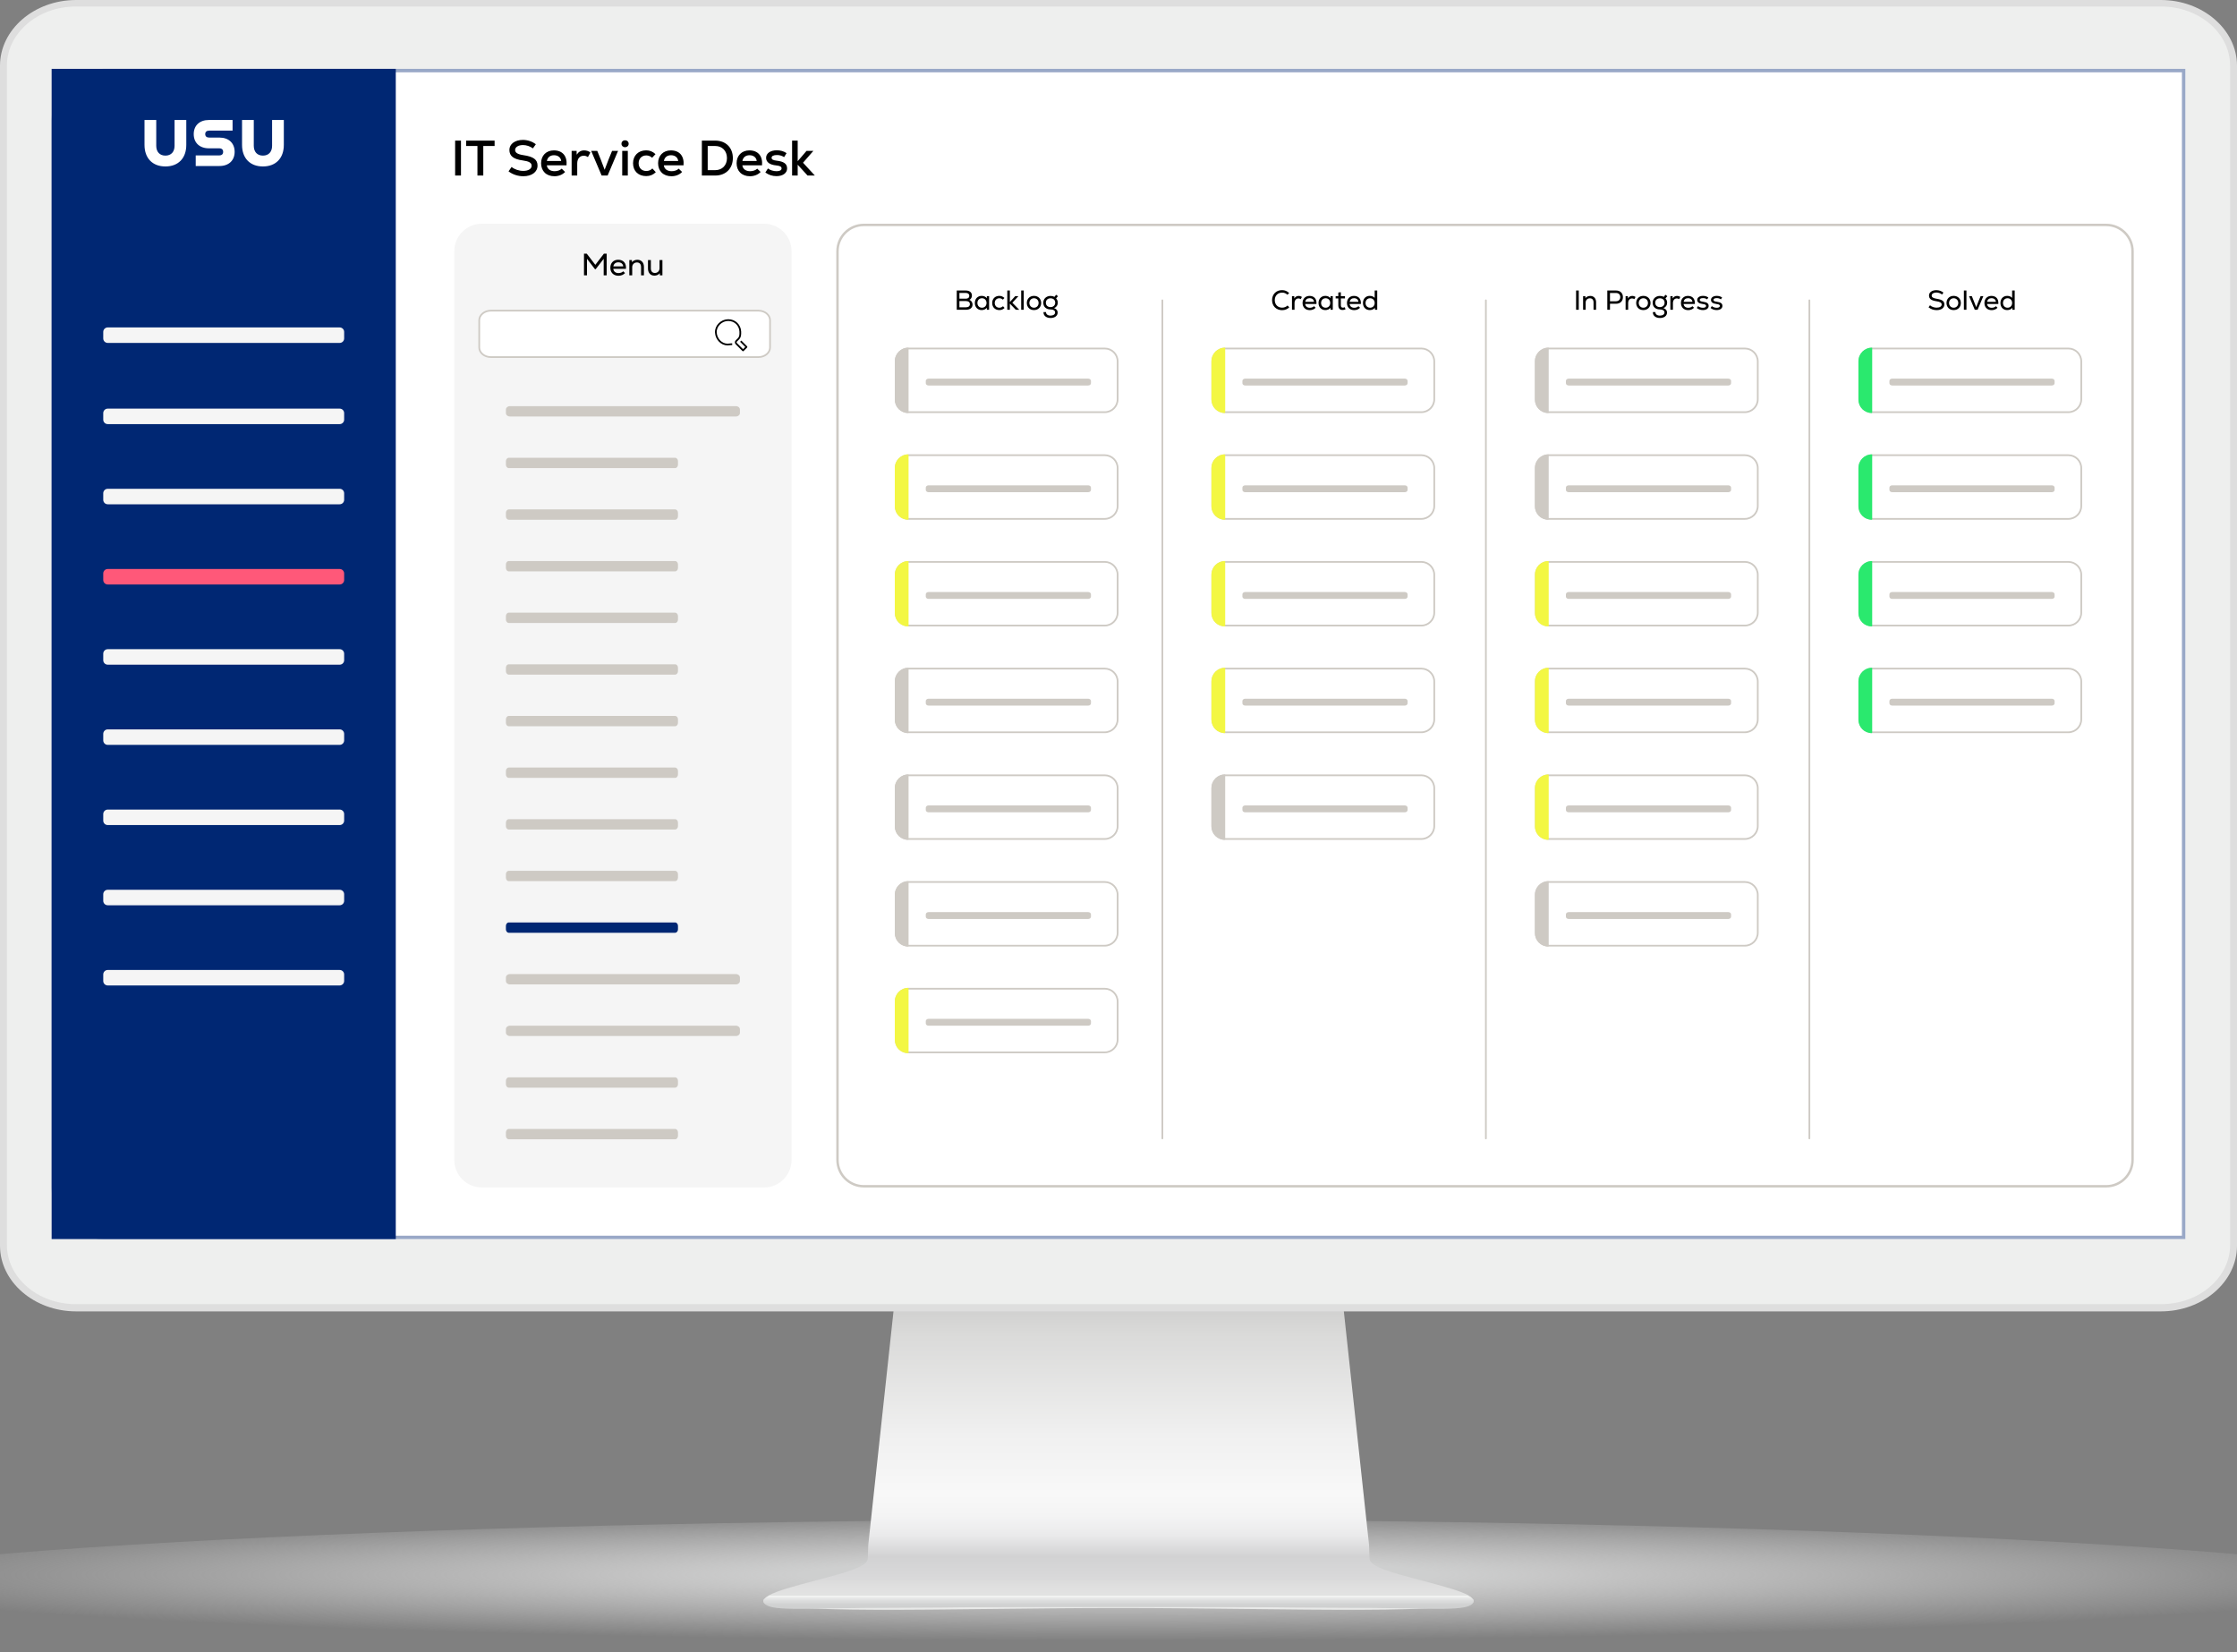 <svg width="650" height="480" viewBox="0 0 650 480" fill="none" xmlns="http://www.w3.org/2000/svg">
<rect x="0" y="0" width="650" height="480" fill="#808080" stroke="none"/>
<g id="IT Service Desk monitor">
<g id="Monitor" clip-path="url(#clip0_500_6954)">
<g id="&#197;&#131;&#195;&#171;&#195;&#174;&#195;&#169; 1">
<g id="Group">
<g id="Group_2">
<path id="Vector" opacity="0.8" d="M712 462.521C712 473.165 538.758 480 325.038 480C111.318 480 -62 473.165 -62 462.521C-62 451.876 111.283 441.503 325.033 441.503C538.783 441.503 711.995 451.891 711.995 462.521H712Z" fill="url(#paint0_radial_500_6954)"/>
</g>
<g id="Group_3">
<g id="Group_4">
<path id="Vector_2" d="M427.72 464.342C426.396 462.586 419.12 460.819 412.646 459.063C404.107 456.809 397.798 455.118 397.949 452.684C397.889 452.684 397.834 448.559 397.773 448.559L390.036 376.9H260.064L252.321 448.559C252.261 448.559 252.206 452.684 252.151 452.684C252.296 455.123 245.983 456.809 237.438 459.063C230.975 460.819 223.693 462.586 222.375 464.342C220.188 469.476 276.166 467.183 325.042 467.178C373.929 467.183 429.907 469.481 427.71 464.342H427.72Z" fill="url(#paint1_linear_500_6954)"/>
<path id="Vector_3" d="M426.437 463.534H223.558C222.776 463.946 222.189 464.382 221.873 464.814C221.618 465.446 221.979 465.998 222.962 466.475C226.296 468.121 236.932 467.122 258.545 467.122C267.857 467.122 278.307 467.002 289.369 466.866C301.103 466.731 313.208 466.59 325.003 466.585C336.787 466.585 348.902 466.731 360.626 466.866C371.693 466.997 382.138 467.122 391.455 467.122C413.068 467.122 423.704 468.121 427.039 466.475C428.021 465.998 428.372 465.446 428.137 464.814C427.806 464.377 427.229 463.941 426.442 463.534H426.437Z" fill="#CECFCF"/>
<path id="Vector_4" d="M428.132 464.769C427.801 464.347 427.224 463.936 426.437 463.539H223.558C222.776 463.941 222.189 464.347 221.873 464.769C221.618 465.366 221.979 465.903 222.962 466.365C226.296 467.95 236.932 466.912 258.545 466.912H391.46C413.073 466.912 423.709 467.945 427.044 466.365C428.026 465.903 428.377 465.371 428.142 464.769H428.132Z" fill="url(#paint2_linear_500_6954)"/>
</g>
<g id="Group_5">
<path id="Vector_5" fill-rule="evenodd" clip-rule="evenodd" d="M0 19.073V361.923C0 372.422 9.95 381 22.113 381H627.877C640.04 381 650 372.422 650 361.923V19.073C650 8.582 640.045 0 627.877 0H22.113C9.945 0 0 8.582 0 19.073Z" fill="#DEDEDE"/>
<path id="Vector_6" fill-rule="evenodd" clip-rule="evenodd" d="M22.001 378.899C10.976 378.899 2.003 371.17 2.003 361.668V19.126C2.003 9.629 10.971 1.899 22.001 1.899H628C639.03 1.899 648.003 9.629 648.003 19.126V361.664C648.003 371.166 639.03 378.895 628 378.895H22.001V378.899Z" fill="#EEEFEE"/>
<path id="Vector_7" d="M635 20H15V360H635V20Z" fill="white"/>
</g>
</g>
</g>
</g>
</g>
<g id="IT Service Desk">
<g id="Heading&#38;Background">
<g id="Vector_8">
<path d="M635 20H30C21.716 20 15 26.716 15 35V345C15 353.284 21.716 360 30 360H635V20Z" fill="white"/>
<path d="M30 20.5H634.5V359.5H30C21.992 359.5 15.5 353.008 15.5 345V35C15.5 26.992 21.992 20.5 30 20.5Z" stroke="#002773" stroke-opacity="0.4"/>
</g>
<path id="IT Service Desk_2" d="M132.247 51V40.85H133.944V51H132.247ZM135.438 42.416V40.85H143.717V42.416H140.426V51H138.729V42.416H135.438ZM152.043 51.203C150.506 51.203 148.94 50.696 147.766 49.782L148.65 48.506C149.506 49.217 150.796 49.651 152.043 49.651C153.522 49.651 154.479 49.057 154.479 48.144C154.479 47.303 153.696 46.853 151.942 46.621C149.201 46.258 148.012 45.331 148.012 43.547C148.012 41.85 149.622 40.647 151.942 40.647C153.29 40.647 154.668 41.111 155.697 41.908L154.842 43.112C154.015 42.489 152.957 42.141 151.956 42.141C150.622 42.141 149.68 42.735 149.68 43.562C149.68 44.373 150.419 44.837 152.116 45.084C155.001 45.505 156.19 46.374 156.19 48.1C156.19 49.971 154.537 51.203 152.043 51.203ZM161.109 51.203C158.745 51.203 157.223 49.709 157.223 47.419C157.223 45.2 158.716 43.692 160.935 43.692C163.458 43.692 164.85 45.345 164.618 48.028H158.89C159.021 49.1 159.891 49.739 161.152 49.739C161.964 49.739 162.776 49.463 163.211 48.999L164.197 49.956C163.487 50.739 162.341 51.203 161.109 51.203ZM158.905 46.766H163.066C162.95 45.766 162.167 45.099 160.978 45.099C159.847 45.099 159.108 45.708 158.905 46.766ZM166.098 51V43.837H167.548L167.562 44.939C168.128 44.084 168.838 43.692 169.737 43.692C170.433 43.692 171.129 43.924 171.55 44.316L170.825 45.635C170.419 45.359 170.056 45.243 169.621 45.243C168.461 45.243 167.722 46.099 167.722 47.505V51H166.098ZM174.818 51L171.773 43.837H173.542L174.542 46.288L175.688 49.318L176.848 46.288L177.848 43.837H179.588L176.558 51H174.818ZM180.796 51V43.837H182.42V51H180.796ZM181.608 42.764C181.014 42.764 180.579 42.343 180.579 41.778C180.579 41.184 181.014 40.763 181.608 40.763C182.232 40.763 182.667 41.184 182.667 41.778C182.667 42.343 182.232 42.764 181.608 42.764ZM187.771 51.16C185.451 51.16 183.943 49.681 183.943 47.419C183.943 45.2 185.48 43.678 187.756 43.678C188.8 43.678 189.685 44.04 190.468 44.779L189.482 45.838C189.047 45.403 188.423 45.157 187.785 45.157C186.48 45.157 185.567 46.084 185.567 47.419C185.567 48.767 186.466 49.681 187.785 49.681C188.481 49.681 189.105 49.434 189.554 48.941L190.555 50.029C189.757 50.797 188.873 51.16 187.771 51.16ZM195.107 51.203C192.744 51.203 191.221 49.709 191.221 47.419C191.221 45.2 192.715 43.692 194.933 43.692C197.456 43.692 198.848 45.345 198.616 48.028H192.889C193.019 49.1 193.889 49.739 195.151 49.739C195.963 49.739 196.775 49.463 197.21 48.999L198.196 49.956C197.485 50.739 196.34 51.203 195.107 51.203ZM192.903 46.766H197.065C196.949 45.766 196.166 45.099 194.977 45.099C193.846 45.099 193.106 45.708 192.903 46.766ZM203.94 51V40.85H207.826C210.885 40.85 212.944 42.88 212.944 45.925C212.944 48.97 210.885 51 207.826 51H203.94ZM205.636 49.434H207.826C209.856 49.434 211.233 48.013 211.233 45.925C211.233 43.837 209.841 42.416 207.826 42.416H205.636V49.434ZM217.919 51.203C215.556 51.203 214.033 49.709 214.033 47.419C214.033 45.2 215.527 43.692 217.745 43.692C220.268 43.692 221.66 45.345 221.428 48.028H215.701C215.831 49.1 216.701 49.739 217.963 49.739C218.775 49.739 219.587 49.463 220.022 48.999L221.008 49.956C220.297 50.739 219.152 51.203 217.919 51.203ZM215.715 46.766H219.877C219.761 45.766 218.978 45.099 217.789 45.099C216.658 45.099 215.918 45.708 215.715 46.766ZM225.62 51.174C224.416 51.174 223.358 50.826 222.386 50.115L223.14 48.941C223.793 49.449 224.721 49.739 225.663 49.739C226.577 49.739 227.099 49.449 227.099 48.926C227.099 48.419 226.649 48.172 225.533 48.056C223.662 47.883 222.604 47.099 222.604 45.852C222.604 44.547 223.851 43.663 225.707 43.663C226.794 43.663 227.751 43.938 228.549 44.489L227.838 45.65C227.186 45.229 226.519 45.041 225.779 45.041C224.75 45.041 224.199 45.331 224.199 45.852C224.199 46.316 224.634 46.563 225.663 46.679C227.766 46.911 228.708 47.593 228.708 48.941C228.708 50.275 227.476 51.174 225.62 51.174ZM234.653 51L231.782 47.853V51H230.158V40.85H231.782V46.839L234.349 43.837H236.335L233.334 47.273L236.77 51H234.653Z" fill="black"/>
</g>
<g id="Navbar">
<path id="Vector_9" d="M115 360V20L15 20L14.999 360H115Z" fill="#002773"/>
<path id="Vector_10" d="M98.7 142.01H31.3C30.582 142.01 30 142.592 30 143.31V145.21C30 145.928 30.582 146.51 31.3 146.51H98.7C99.418 146.51 100 145.928 100 145.21V143.31C100 142.592 99.418 142.01 98.7 142.01Z" fill="#F5F5F5"/>
<path id="Vector_11" d="M98.7 95.13H31.3C30.582 95.13 30 95.712 30 96.43V98.33C30 99.048 30.582 99.63 31.3 99.63H98.7C99.418 99.63 100 99.048 100 98.33V96.43C100 95.712 99.418 95.13 98.7 95.13Z" fill="#F5F5F5"/>
<path id="Vector_12" d="M98.7 165.31H31.3C30.582 165.31 30 165.892 30 166.61V168.51C30 169.228 30.582 169.81 31.3 169.81H98.7C99.418 169.81 100 169.228 100 168.51V166.61C100 165.892 99.418 165.31 98.7 165.31Z" fill="#FF5879"/>
<path id="Vector_13" d="M98.7 188.61H31.3C30.582 188.61 30 189.192 30 189.91V191.81C30 192.528 30.582 193.11 31.3 193.11H98.7C99.418 193.11 100 192.528 100 191.81V189.91C100 189.192 99.418 188.61 98.7 188.61Z" fill="#F5F5F5"/>
<path id="Vector_14" d="M98.7 211.91H31.3C30.582 211.91 30 212.492 30 213.21V215.11C30 215.828 30.582 216.41 31.3 216.41H98.7C99.418 216.41 100 215.828 100 215.11V213.21C100 212.492 99.418 211.91 98.7 211.91Z" fill="#F5F5F5"/>
<path id="Vector_15" d="M98.7 235.21H31.3C30.582 235.21 30 235.792 30 236.51V238.41C30 239.128 30.582 239.71 31.3 239.71H98.7C99.418 239.71 100 239.128 100 238.41V236.51C100 235.792 99.418 235.21 98.7 235.21Z" fill="#F5F5F5"/>
<path id="Vector_16" d="M98.7 258.51H31.3C30.582 258.51 30 259.092 30 259.81V261.71C30 262.428 30.582 263.01 31.3 263.01H98.7C99.418 263.01 100 262.428 100 261.71V259.81C100 259.092 99.418 258.51 98.7 258.51Z" fill="#F5F5F5"/>
<path id="Vector_17" d="M98.7 118.72H31.3C30.582 118.72 30 119.302 30 120.02V121.92C30 122.638 30.582 123.22 31.3 123.22H98.7C99.418 123.22 100 122.638 100 121.92V120.02C100 119.302 99.418 118.72 98.7 118.72Z" fill="#F5F5F5"/>
<path id="Vector_18" d="M98.7 281.81H31.3C30.582 281.81 30 282.392 30 283.11V285.01C30 285.728 30.582 286.31 31.3 286.31H98.7C99.418 286.31 100 285.728 100 285.01V283.11C100 282.392 99.418 281.81 98.7 281.81Z" fill="#F5F5F5"/>
<path id="Vector_19" d="M45.4 34.86V42.36C45.4 44.08 46.37 45.21 48.06 45.21C49.75 45.21 50.72 44.09 50.72 42.36V34.86H54.13V42.1C54.13 45.96 51.81 48.36 48.06 48.36C44.31 48.36 41.99 45.96 41.99 42.1V34.86H45.4ZM56.87 45.15H63.68C64.47 45.15 64.84 44.76 64.84 44.12C64.84 43.48 64.47 43.09 63.68 43.09H60.7C58 43.09 56.29 41.48 56.29 38.97C56.29 36.46 58 34.86 60.7 34.86H67.58V37.95H60.79C60.04 37.95 59.63 38.32 59.63 38.96C59.63 39.6 60.04 39.97 60.79 39.97H63.77C66.47 39.97 68.18 41.6 68.18 44.11C68.18 46.62 66.47 48.23 63.77 48.23H56.87V45.14V45.15ZM73.74 34.86V42.36C73.74 44.08 74.71 45.21 76.4 45.21C78.09 45.21 79.06 44.09 79.06 42.36V34.86H82.47V42.1C82.47 45.96 80.15 48.36 76.4 48.36C72.65 48.36 70.33 45.96 70.33 42.1V34.86H73.74Z" fill="white"/>
</g>
<g id="Kanban Board">
<path id="Rectangle 2" d="M251 65.35H612C616.225 65.35 619.65 68.775 619.65 73V337C619.65 341.225 616.225 344.65 612 344.65H251C246.775 344.65 243.35 341.225 243.35 337V73C243.35 68.775 246.775 65.35 251 65.35Z" stroke="#CECAC4" stroke-width="0.7"/>
<line id="Line 2" x1="337.75" y1="330.75" x2="337.75" y2="87.25" stroke="#CECAC4" stroke-width="0.5" stroke-linecap="round"/>
<line id="Line 3" x1="431.75" y1="330.75" x2="431.75" y2="87.25" stroke="#CECAC4" stroke-width="0.5" stroke-linecap="round"/>
<line id="Line 4" x1="525.75" y1="330.75" x2="525.75" y2="87.25" stroke="#CECAC4" stroke-width="0.5" stroke-linecap="round"/>
<g id="Tickets Reihe 1">
<g id="Group 1">
<path id="Rectangle 3" d="M264 101.25H321C323.071 101.25 324.75 102.929 324.75 105V116C324.75 118.071 323.071 119.75 321 119.75H264C261.929 119.75 260.25 118.071 260.25 116V105C260.25 102.929 261.929 101.25 264 101.25Z" stroke="#CECAC4" stroke-width="0.5"/>
<path id="Vector_20" d="M316.189 110H269.811C269.363 110 269 110.298 269 110.667V111.333C269 111.702 269.363 112 269.811 112H316.189C316.637 112 317 111.702 317 111.333V110.667C317 110.298 316.637 110 316.189 110Z" fill="#CECAC4"/>
<path id="Rectangle 10" d="M264 101.082C264 101.037 263.963 101 263.918 101V101C261.754 101 260 102.754 260 104.918V116.16C260 118.281 261.719 120 263.84 120V120C263.928 120 264 119.928 264 119.84V101.082Z" fill="#CECAC4"/>
</g>
<g id="Group 2">
<path id="Rectangle 4" d="M264 132.25H321C323.071 132.25 324.75 133.929 324.75 136V147C324.75 149.071 323.071 150.75 321 150.75H264C261.929 150.75 260.25 149.071 260.25 147V136C260.25 133.929 261.929 132.25 264 132.25Z" stroke="#CECAC4" stroke-width="0.5"/>
<path id="Vector_21" d="M316.189 141H269.811C269.363 141 269 141.298 269 141.667V142.333C269 142.702 269.363 143 269.811 143H316.189C316.637 143 317 142.702 317 142.333V141.667C317 141.298 316.637 141 316.189 141Z" fill="#CECAC4"/>
<path id="Rectangle 11" d="M264 132.082C264 132.037 263.963 132 263.918 132V132C261.754 132 260 133.754 260 135.918V147.16C260 149.281 261.719 151 263.84 151V151C263.928 151 264 150.928 264 150.84V132.082Z" fill="#F3F743"/>
</g>
<g id="Group 3">
<path id="Rectangle 5" d="M264 163.25H321C323.071 163.25 324.75 164.929 324.75 167V178C324.75 180.071 323.071 181.75 321 181.75H264C261.929 181.75 260.25 180.071 260.25 178V167C260.25 164.929 261.929 163.25 264 163.25Z" stroke="#CECAC4" stroke-width="0.5"/>
<path id="Rectangle 12" d="M264 163.082C264 163.037 263.963 163 263.918 163V163C261.754 163 260 164.754 260 166.918V178.16C260 180.281 261.719 182 263.84 182V182C263.928 182 264 181.928 264 181.84V163.082Z" fill="#F3F743"/>
<path id="Vector_22" d="M316.189 172H269.811C269.363 172 269 172.298 269 172.667V173.333C269 173.702 269.363 174 269.811 174H316.189C316.637 174 317 173.702 317 173.333V172.667C317 172.298 316.637 172 316.189 172Z" fill="#CECAC4"/>
</g>
<g id="Group 4">
<path id="Rectangle 6" d="M264 194.25H321C323.071 194.25 324.75 195.929 324.75 198V209C324.75 211.071 323.071 212.75 321 212.75H264C261.929 212.75 260.25 211.071 260.25 209V198C260.25 195.929 261.929 194.25 264 194.25Z" stroke="#CECAC4" stroke-width="0.5"/>
<path id="Vector_23" d="M316.189 203H269.811C269.363 203 269 203.298 269 203.667V204.333C269 204.702 269.363 205 269.811 205H316.189C316.637 205 317 204.702 317 204.333V203.667C317 203.298 316.637 203 316.189 203Z" fill="#CECAC4"/>
<path id="Rectangle 13" d="M264 194.082C264 194.037 263.963 194 263.918 194V194C261.754 194 260 195.754 260 197.918V209.16C260 211.281 261.719 213 263.84 213V213C263.928 213 264 212.928 264 212.84V194.082Z" fill="#CECAC4"/>
</g>
<g id="Group 5">
<path id="Rectangle 7" d="M264 225.25H321C323.071 225.25 324.75 226.929 324.75 229V240C324.75 242.071 323.071 243.75 321 243.75H264C261.929 243.75 260.25 242.071 260.25 240V229C260.25 226.929 261.929 225.25 264 225.25Z" stroke="#CECAC4" stroke-width="0.5"/>
<path id="Rectangle 14" d="M264 225.082C264 225.037 263.963 225 263.918 225V225C261.754 225 260 226.754 260 228.918V240.16C260 242.281 261.719 244 263.84 244V244C263.928 244 264 243.928 264 243.84V225.082Z" fill="#CECAC4"/>
<path id="Vector_24" d="M316.189 234H269.811C269.363 234 269 234.298 269 234.667V235.333C269 235.702 269.363 236 269.811 236H316.189C316.637 236 317 235.702 317 235.333V234.667C317 234.298 316.637 234 316.189 234Z" fill="#CECAC4"/>
</g>
<g id="Group 6">
<path id="Rectangle 8" d="M264 256.25H321C323.071 256.25 324.75 257.929 324.75 260V271C324.75 273.071 323.071 274.75 321 274.75H264C261.929 274.75 260.25 273.071 260.25 271V260C260.25 257.929 261.929 256.25 264 256.25Z" stroke="#CECAC4" stroke-width="0.5"/>
<path id="Rectangle 14_2" d="M264 256.082C264 256.037 263.963 256 263.918 256V256C261.754 256 260 257.754 260 259.918V271.16C260 273.281 261.719 275 263.84 275V275C263.928 275 264 274.928 264 274.84V256.082Z" fill="#CECAC4"/>
<path id="Vector_25" d="M316.189 265H269.811C269.363 265 269 265.298 269 265.667V266.333C269 266.702 269.363 267 269.811 267H316.189C316.637 267 317 266.702 317 266.333V265.667C317 265.298 316.637 265 316.189 265Z" fill="#CECAC4"/>
</g>
<g id="Group 7">
<path id="Rectangle 9" d="M264 287.25H321C323.071 287.25 324.75 288.929 324.75 291V302C324.75 304.071 323.071 305.75 321 305.75H264C261.929 305.75 260.25 304.071 260.25 302V291C260.25 288.929 261.929 287.25 264 287.25Z" stroke="#CECAC4" stroke-width="0.5"/>
<path id="Rectangle 14_3" d="M264 287.082C264 287.037 263.963 287 263.918 287V287C261.754 287 260 288.754 260 290.918V302.16C260 304.281 261.719 306 263.84 306V306C263.928 306 264 305.928 264 305.84V287.082Z" fill="#F3F743"/>
<path id="Vector_26" d="M316.189 296H269.811C269.363 296 269 296.298 269 296.667V297.333C269 297.702 269.363 298 269.811 298H316.189C316.637 298 317 297.702 317 297.333V296.667C317 296.298 316.637 296 316.189 296Z" fill="#CECAC4"/>
</g>
</g>
<g id="Tickets Reihe 2">
<g id="Group 1_2">
<path id="Rectangle 3_2" d="M356 101.25H413C415.071 101.25 416.75 102.929 416.75 105V116C416.75 118.071 415.071 119.75 413 119.75H356C353.929 119.75 352.25 118.071 352.25 116V105C352.25 102.929 353.929 101.25 356 101.25Z" stroke="#CECAC4" stroke-width="0.5"/>
<path id="Rectangle 14_4" d="M356 101.082C356 101.037 355.963 101 355.918 101V101C353.754 101 352 102.754 352 104.918V116.16C352 118.281 353.719 120 355.84 120V120C355.928 120 356 119.928 356 119.84V101.082Z" fill="#F3F743"/>
<path id="Vector_27" d="M408.189 110H361.811C361.363 110 361 110.298 361 110.667V111.333C361 111.702 361.363 112 361.811 112H408.189C408.637 112 409 111.702 409 111.333V110.667C409 110.298 408.637 110 408.189 110Z" fill="#CECAC4"/>
</g>
<g id="Group 8">
<path id="Rectangle 4_2" d="M356 132.25H413C415.071 132.25 416.75 133.929 416.75 136V147C416.75 149.071 415.071 150.75 413 150.75H356C353.929 150.75 352.25 149.071 352.25 147V136C352.25 133.929 353.929 132.25 356 132.25Z" stroke="#CECAC4" stroke-width="0.5"/>
<path id="Rectangle 14_5" d="M356 132.082C356 132.037 355.963 132 355.918 132V132C353.754 132 352 133.754 352 135.918V147.16C352 149.281 353.719 151 355.84 151V151C355.928 151 356 150.928 356 150.84V132.082Z" fill="#F3F743"/>
<path id="Vector_28" d="M408.189 141H361.811C361.363 141 361 141.298 361 141.667V142.333C361 142.702 361.363 143 361.811 143H408.189C408.637 143 409 142.702 409 142.333V141.667C409 141.298 408.637 141 408.189 141Z" fill="#CECAC4"/>
</g>
<g id="Group 3_2">
<path id="Rectangle 5_2" d="M356 163.25H413C415.071 163.25 416.75 164.929 416.75 167V178C416.75 180.071 415.071 181.75 413 181.75H356C353.929 181.75 352.25 180.071 352.25 178V167C352.25 164.929 353.929 163.25 356 163.25Z" stroke="#CECAC4" stroke-width="0.5"/>
<path id="Rectangle 12_2" d="M356 163.082C356 163.037 355.963 163 355.918 163V163C353.754 163 352 164.754 352 166.918V178.16C352 180.281 353.719 182 355.84 182V182C355.928 182 356 181.928 356 181.84V163.082Z" fill="#F3F743"/>
<path id="Vector_29" d="M408.189 172H361.811C361.363 172 361 172.298 361 172.667V173.333C361 173.702 361.363 174 361.811 174H408.189C408.637 174 409 173.702 409 173.333V172.667C409 172.298 408.637 172 408.189 172Z" fill="#CECAC4"/>
</g>
<g id="Group 4_2">
<path id="Rectangle 6_2" d="M356 194.25H413C415.071 194.25 416.75 195.929 416.75 198V209C416.75 211.071 415.071 212.75 413 212.75H356C353.929 212.75 352.25 211.071 352.25 209V198C352.25 195.929 353.929 194.25 356 194.25Z" stroke="#CECAC4" stroke-width="0.5"/>
<path id="Vector_30" d="M408.189 203H361.811C361.363 203 361 203.298 361 203.667V204.333C361 204.702 361.363 205 361.811 205H408.189C408.637 205 409 204.702 409 204.333V203.667C409 203.298 408.637 203 408.189 203Z" fill="#CECAC4"/>
<path id="Rectangle 13_2" d="M356 194.082C356 194.037 355.963 194 355.918 194V194C353.754 194 352 195.754 352 197.918V209.16C352 211.281 353.719 213 355.84 213V213C355.928 213 356 212.928 356 212.84V194.082Z" fill="#F3F743"/>
</g>
<g id="Group 5_2">
<path id="Rectangle 7_2" d="M356 225.25H413C415.071 225.25 416.75 226.929 416.75 229V240C416.75 242.071 415.071 243.75 413 243.75H356C353.929 243.75 352.25 242.071 352.25 240V229C352.25 226.929 353.929 225.25 356 225.25Z" stroke="#CECAC4" stroke-width="0.5"/>
<path id="Rectangle 14_6" d="M356 225.082C356 225.037 355.963 225 355.918 225V225C353.754 225 352 226.754 352 228.918V240.16C352 242.281 353.719 244 355.84 244V244C355.928 244 356 243.928 356 243.84V225.082Z" fill="#CECAC4"/>
<path id="Vector_31" d="M408.189 234H361.811C361.363 234 361 234.298 361 234.667V235.333C361 235.702 361.363 236 361.811 236H408.189C408.637 236 409 235.702 409 235.333V234.667C409 234.298 408.637 234 408.189 234Z" fill="#CECAC4"/>
</g>
</g>
<g id="Tickets Reihe 3">
<g id="Group 1_3">
<path id="Rectangle 3_3" d="M450 101.25H507C509.071 101.25 510.75 102.929 510.75 105V116C510.75 118.071 509.071 119.75 507 119.75H450C447.929 119.75 446.25 118.071 446.25 116V105C446.25 102.929 447.929 101.25 450 101.25Z" stroke="#CECAC4" stroke-width="0.5"/>
<path id="Rectangle 14_7" d="M450 101.082C450 101.037 449.963 101 449.918 101V101C447.754 101 446 102.754 446 104.918V116.16C446 118.281 447.719 120 449.84 120V120C449.928 120 450 119.928 450 119.84V101.082Z" fill="#CECAC4"/>
<path id="Vector_32" d="M502.189 110H455.811C455.363 110 455 110.298 455 110.667V111.333C455 111.702 455.363 112 455.811 112H502.189C502.637 112 503 111.702 503 111.333V110.667C503 110.298 502.637 110 502.189 110Z" fill="#CECAC4"/>
</g>
<g id="Group 9">
<path id="Rectangle 3_4" d="M450 132.25H507C509.071 132.25 510.75 133.929 510.75 136V147C510.75 149.071 509.071 150.75 507 150.75H450C447.929 150.75 446.25 149.071 446.25 147V136C446.25 133.929 447.929 132.25 450 132.25Z" stroke="#CECAC4" stroke-width="0.5"/>
<path id="Rectangle 14_8" d="M450 132.082C450 132.037 449.963 132 449.918 132V132C447.754 132 446 133.754 446 135.918V147.16C446 149.281 447.719 151 449.84 151V151C449.928 151 450 150.928 450 150.84V132.082Z" fill="#CECAC4"/>
<path id="Vector_33" d="M502.189 141H455.811C455.363 141 455 141.298 455 141.667V142.333C455 142.702 455.363 143 455.811 143H502.189C502.637 143 503 142.702 503 142.333V141.667C503 141.298 502.637 141 502.189 141Z" fill="#CECAC4"/>
</g>
<g id="Group 8_2">
<path id="Rectangle 4_3" d="M450 163.25H507C509.071 163.25 510.75 164.929 510.75 167V178C510.75 180.071 509.071 181.75 507 181.75H450C447.929 181.75 446.25 180.071 446.25 178V167C446.25 164.929 447.929 163.25 450 163.25Z" stroke="#CECAC4" stroke-width="0.5"/>
<path id="Vector_34" d="M502.189 172H455.811C455.363 172 455 172.298 455 172.667V173.333C455 173.702 455.363 174 455.811 174H502.189C502.637 174 503 173.702 503 173.333V172.667C503 172.298 502.637 172 502.189 172Z" fill="#CECAC4"/>
<path id="Rectangle 14_9" d="M450 163.082C450 163.037 449.963 163 449.918 163V163C447.754 163 446 164.754 446 166.918V178.16C446 180.281 447.719 182 449.84 182V182C449.928 182 450 181.928 450 181.84V163.082Z" fill="#F3F743"/>
</g>
<g id="Group 3_3">
<path id="Rectangle 5_3" d="M450 194.25H507C509.071 194.25 510.75 195.929 510.75 198V209C510.75 211.071 509.071 212.75 507 212.75H450C447.929 212.75 446.25 211.071 446.25 209V198C446.25 195.929 447.929 194.25 450 194.25Z" stroke="#CECAC4" stroke-width="0.5"/>
<path id="Rectangle 12_3" d="M450 194.082C450 194.037 449.963 194 449.918 194V194C447.754 194 446 195.754 446 197.918V209.16C446 211.281 447.719 213 449.84 213V213C449.928 213 450 212.928 450 212.84V194.082Z" fill="#F3F743"/>
<path id="Vector_35" d="M502.189 203H455.811C455.363 203 455 203.298 455 203.667V204.333C455 204.702 455.363 205 455.811 205H502.189C502.637 205 503 204.702 503 204.333V203.667C503 203.298 502.637 203 502.189 203Z" fill="#CECAC4"/>
</g>
<g id="Group 4_3">
<path id="Rectangle 6_3" d="M450 225.25H507C509.071 225.25 510.75 226.929 510.75 229V240C510.75 242.071 509.071 243.75 507 243.75H450C447.929 243.75 446.25 242.071 446.25 240V229C446.25 226.929 447.929 225.25 450 225.25Z" stroke="#CECAC4" stroke-width="0.5"/>
<path id="Vector_36" d="M502.189 234H455.811C455.363 234 455 234.298 455 234.667V235.333C455 235.702 455.363 236 455.811 236H502.189C502.637 236 503 235.702 503 235.333V234.667C503 234.298 502.637 234 502.189 234Z" fill="#CECAC4"/>
<path id="Rectangle 13_3" d="M450 225.082C450 225.037 449.963 225 449.918 225V225C447.754 225 446 226.754 446 228.918V240.16C446 242.281 447.719 244 449.84 244V244C449.928 244 450 243.928 450 243.84V225.082Z" fill="#F3F743"/>
</g>
<g id="Group 5_3">
<path id="Rectangle 7_3" d="M450 256.25H507C509.071 256.25 510.75 257.929 510.75 260V271C510.75 273.071 509.071 274.75 507 274.75H450C447.929 274.75 446.25 273.071 446.25 271V260C446.25 257.929 447.929 256.25 450 256.25Z" stroke="#CECAC4" stroke-width="0.5"/>
<path id="Rectangle 14_10" d="M450 256.082C450 256.037 449.963 256 449.918 256V256C447.754 256 446 257.754 446 259.918V271.16C446 273.281 447.719 275 449.84 275V275C449.928 275 450 274.928 450 274.84V256.082Z" fill="#CECAC4"/>
<path id="Vector_37" d="M502.189 265H455.811C455.363 265 455 265.298 455 265.667V266.333C455 266.702 455.363 267 455.811 267H502.189C502.637 267 503 266.702 503 266.333V265.667C503 265.298 502.637 265 502.189 265Z" fill="#CECAC4"/>
</g>
</g>
<g id="Frame 3">
<g id="Ticcket Reihe 4">
<path id="Rectangle 3_5" d="M544 101.25H601C603.071 101.25 604.75 102.929 604.75 105V116C604.75 118.071 603.071 119.75 601 119.75H544C541.929 119.75 540.25 118.071 540.25 116V105C540.25 102.929 541.929 101.25 544 101.25Z" stroke="#CECAC4" stroke-width="0.5"/>
<path id="Rectangle 14_11" d="M544 101.082C544 101.037 543.963 101 543.918 101V101C541.754 101 540 102.754 540 104.918V116.16C540 118.281 541.719 120 543.84 120V120C543.928 120 544 119.928 544 119.84V101.082Z" fill="#2AE96E"/>
<path id="Vector_38" d="M596.189 110H549.811C549.363 110 549 110.298 549 110.667V111.333C549 111.702 549.363 112 549.811 112H596.189C596.637 112 597 111.702 597 111.333V110.667C597 110.298 596.637 110 596.189 110Z" fill="#CECAC4"/>
</g>
<g id="Ticcket Reihe 6">
<path id="Rectangle 3_6" d="M544 132.25H601C603.071 132.25 604.75 133.929 604.75 136V147C604.75 149.071 603.071 150.75 601 150.75H544C541.929 150.75 540.25 149.071 540.25 147V136C540.25 133.929 541.929 132.25 544 132.25Z" stroke="#CECAC4" stroke-width="0.5"/>
<path id="Rectangle 14_12" d="M544 132.082C544 132.037 543.963 132 543.918 132V132C541.754 132 540 133.754 540 135.918V147.16C540 149.281 541.719 151 543.84 151V151C543.928 151 544 150.928 544 150.84V132.082Z" fill="#2AE96E"/>
<path id="Vector_39" d="M596.189 141H549.811C549.363 141 549 141.298 549 141.667V142.333C549 142.702 549.363 143 549.811 143H596.189C596.637 143 597 142.702 597 142.333V141.667C597 141.298 596.637 141 596.189 141Z" fill="#CECAC4"/>
</g>
<g id="Ticcket Reihe 7">
<path id="Rectangle 3_7" d="M544 163.25H601C603.071 163.25 604.75 164.929 604.75 167V178C604.75 180.071 603.071 181.75 601 181.75H544C541.929 181.75 540.25 180.071 540.25 178V167C540.25 164.929 541.929 163.25 544 163.25Z" stroke="#CECAC4" stroke-width="0.5"/>
<path id="Rectangle 14_13" d="M544 163.082C544 163.037 543.963 163 543.918 163V163C541.754 163 540 164.754 540 166.918V178.16C540 180.281 541.719 182 543.84 182V182C543.928 182 544 181.928 544 181.84V163.082Z" fill="#2AE96E"/>
<path id="Vector_40" d="M596.189 172H549.811C549.363 172 549 172.298 549 172.667V173.333C549 173.702 549.363 174 549.811 174H596.189C596.637 174 597 173.702 597 173.333V172.667C597 172.298 596.637 172 596.189 172Z" fill="#CECAC4"/>
</g>
<g id="Ticcket Reihe 5">
<path id="Rectangle 3_8" d="M544 194.25H601C603.071 194.25 604.75 195.929 604.75 198V209C604.75 211.071 603.071 212.75 601 212.75H544C541.929 212.75 540.25 211.071 540.25 209V198C540.25 195.929 541.929 194.25 544 194.25Z" stroke="#CECAC4" stroke-width="0.5"/>
<path id="Rectangle 14_14" d="M544 194.082C544 194.037 543.963 194 543.918 194V194C541.754 194 540 195.754 540 197.918V209.16C540 211.281 541.719 213 543.84 213V213C543.928 213 544 212.928 544 212.84V194.082Z" fill="#2AE96E"/>
<path id="Vector_41" d="M596.189 203H549.811C549.363 203 549 203.298 549 203.667V204.333C549 204.702 549.363 205 549.811 205H596.189C596.637 205 597 204.702 597 204.333V203.667C597 203.298 596.637 203 596.189 203Z" fill="#CECAC4"/>
</g>
</g>
<path id="Backlog" d="M278.001 90V84.4H280.617C281.729 84.4 282.409 84.952 282.409 85.872C282.409 86.44 282.137 86.896 281.681 87.12C282.201 87.296 282.593 87.856 282.593 88.464C282.593 89.448 281.881 90 280.617 90H278.001ZM278.777 89.28H280.713C281.393 89.28 281.817 88.936 281.817 88.368C281.817 87.808 281.401 87.472 280.713 87.472H278.777V89.28ZM278.777 86.776H280.649C281.273 86.776 281.649 86.472 281.649 85.952C281.649 85.424 281.265 85.112 280.649 85.112H278.777V86.776ZM285.233 90.088C284.073 90.088 283.257 89.24 283.257 88.024C283.257 86.808 284.073 85.96 285.233 85.96C285.881 85.96 286.425 86.208 286.737 86.632L286.745 86.048H287.401V90H286.745L286.737 89.416C286.425 89.84 285.881 90.088 285.233 90.088ZM285.329 89.4C286.113 89.4 286.657 88.832 286.657 88.024C286.657 87.216 286.113 86.648 285.329 86.648C284.553 86.648 284.001 87.216 284.001 88.024C284.001 88.832 284.553 89.4 285.329 89.4ZM290.384 90.088C289.144 90.088 288.296 89.264 288.296 88.024C288.296 86.8 289.144 85.96 290.376 85.96C290.944 85.96 291.44 86.168 291.856 86.568L291.392 87.064C291.128 86.792 290.768 86.648 290.384 86.648C289.608 86.648 289.04 87.2 289.04 88.024C289.04 88.848 289.6 89.4 290.384 89.4C290.792 89.4 291.168 89.24 291.432 88.96L291.896 89.472C291.472 89.888 290.984 90.088 290.384 90.088ZM295.165 90L293.429 88.208V90H292.685V84.4H293.429V87.76L294.981 86.048H295.917L294.157 87.952L296.165 90H295.165ZM296.724 90V84.4H297.468V90H296.724ZM300.447 90.088C299.183 90.088 298.359 89.2 298.359 88.024C298.359 86.848 299.183 85.96 300.447 85.96C301.703 85.96 302.527 86.848 302.527 88.024C302.527 89.2 301.703 90.088 300.447 90.088ZM300.447 89.4C301.255 89.4 301.783 88.776 301.783 88.024C301.783 87.272 301.255 86.648 300.447 86.648C299.631 86.648 299.103 87.272 299.103 88.024C299.103 88.776 299.631 89.4 300.447 89.4ZM305.252 92.384C303.996 92.384 303.164 91.696 303.204 90.664H303.94C303.916 91.288 304.452 91.696 305.252 91.696C306.052 91.696 306.58 91.336 306.58 90.784C306.58 90.24 306.076 89.904 305.268 89.904C303.972 89.904 303.148 89.144 303.148 87.944C303.148 86.808 304.036 85.976 305.244 85.976C305.684 85.976 306.076 86.072 306.364 86.256L306.876 85.64L307.412 86.056L306.868 86.688C307.228 87.12 307.356 87.472 307.356 87.944C307.356 88.688 306.964 89.248 306.276 89.512C306.94 89.736 307.324 90.192 307.324 90.784C307.324 91.752 306.508 92.384 305.252 92.384ZM305.252 89.224C306.052 89.224 306.612 88.696 306.612 87.944C306.612 87.176 306.076 86.664 305.252 86.664C304.444 86.664 303.892 87.184 303.892 87.944C303.892 88.712 304.436 89.224 305.252 89.224Z" fill="black"/>
<path id="Created" d="M372.534 90.112C370.822 90.112 369.622 88.904 369.622 87.2C369.622 85.496 370.814 84.288 372.534 84.288C373.334 84.288 374.046 84.592 374.598 85.152L374.062 85.632C373.662 85.224 373.158 85.016 372.558 85.016C371.286 85.016 370.406 85.904 370.406 87.2C370.406 88.496 371.286 89.384 372.558 89.384C373.142 89.384 373.71 89.16 374.118 88.76L374.63 89.28C374.094 89.816 373.366 90.112 372.534 90.112ZM375.408 90V86.048H376.072L376.08 86.712C376.392 86.216 376.792 85.976 377.32 85.976C377.696 85.976 378.064 86.096 378.288 86.288L377.952 86.912C377.736 86.768 377.52 86.704 377.28 86.704C376.6 86.704 376.152 87.24 376.152 88.056V90H375.408ZM380.584 90.104C379.312 90.104 378.48 89.28 378.48 88.024C378.48 86.808 379.296 85.968 380.504 85.968C381.864 85.968 382.632 86.864 382.52 88.32H379.248C379.32 89 379.84 89.416 380.6 89.416C381.08 89.416 381.56 89.24 381.8 88.952L382.28 89.408C381.904 89.84 381.264 90.104 380.584 90.104ZM379.256 87.688H381.816C381.752 87.04 381.264 86.632 380.528 86.632C379.832 86.632 379.376 87.024 379.256 87.688ZM385.097 90.088C383.937 90.088 383.121 89.24 383.121 88.024C383.121 86.808 383.937 85.96 385.097 85.96C385.745 85.96 386.289 86.208 386.601 86.632L386.609 86.048H387.265V90H386.609L386.601 89.416C386.289 89.84 385.745 90.088 385.097 90.088ZM385.193 89.4C385.977 89.4 386.521 88.832 386.521 88.024C386.521 87.216 385.977 86.648 385.193 86.648C384.417 86.648 383.865 87.216 383.865 88.024C383.865 88.832 384.417 89.4 385.193 89.4ZM390.12 90.056C389.288 90.056 388.872 89.576 388.872 88.688V86.696H388.096V86.048H388.872V84.984L389.608 84.904V86.048H390.808V86.696H389.608V88.688C389.608 89.128 389.776 89.384 390.208 89.384C390.376 89.384 390.568 89.336 390.744 89.256L390.96 89.872C390.664 90 390.416 90.056 390.12 90.056ZM393.49 90.104C392.218 90.104 391.386 89.28 391.386 88.024C391.386 86.808 392.202 85.968 393.41 85.968C394.77 85.968 395.538 86.864 395.426 88.32H392.154C392.226 89 392.746 89.416 393.506 89.416C393.986 89.416 394.466 89.24 394.706 88.952L395.186 89.408C394.81 89.84 394.17 90.104 393.49 90.104ZM392.162 87.688H394.722C394.658 87.04 394.17 86.632 393.434 86.632C392.738 86.632 392.282 87.024 392.162 87.688ZM397.995 90.088C396.859 90.088 396.035 89.272 396.035 88.024C396.035 86.776 396.859 85.96 397.995 85.96C398.603 85.96 399.115 86.168 399.435 86.544V84.4H400.179V90H399.515L399.507 89.416C399.203 89.832 398.651 90.088 397.995 90.088ZM398.107 89.4C398.883 89.4 399.435 88.832 399.435 88.024C399.435 87.216 398.883 86.648 398.107 86.648C397.323 86.648 396.779 87.216 396.779 88.024C396.779 88.832 397.323 89.4 398.107 89.4Z" fill="black"/>
<path id="In Progress" d="M457.962 90V84.4H458.738V90H457.962ZM459.998 90V86.048H460.662L460.67 86.6C461.006 86.2 461.502 85.976 462.078 85.976C463.102 85.976 463.774 86.688 463.774 87.808V90H463.03V87.856C463.03 87.096 462.638 86.664 461.966 86.664C461.246 86.664 460.742 87.184 460.742 87.896V90H459.998ZM467.033 90V84.4H469.585C470.793 84.4 471.569 85.176 471.569 86.32C471.569 87.472 470.793 88.248 469.585 88.248H467.809V90H467.033ZM467.809 87.528H469.545C470.312 87.528 470.801 87.048 470.801 86.32C470.801 85.592 470.312 85.12 469.545 85.12H467.809V87.528ZM472.349 90V86.048H473.013L473.021 86.712C473.333 86.216 473.733 85.976 474.261 85.976C474.637 85.976 475.005 86.096 475.229 86.288L474.893 86.912C474.677 86.768 474.461 86.704 474.221 86.704C473.541 86.704 473.093 87.24 473.093 88.056V90H472.349ZM477.509 90.088C476.245 90.088 475.421 89.2 475.421 88.024C475.421 86.848 476.245 85.96 477.509 85.96C478.765 85.96 479.589 86.848 479.589 88.024C479.589 89.2 478.765 90.088 477.509 90.088ZM477.509 89.4C478.317 89.4 478.845 88.776 478.845 88.024C478.845 87.272 478.317 86.648 477.509 86.648C476.693 86.648 476.165 87.272 476.165 88.024C476.165 88.776 476.693 89.4 477.509 89.4ZM482.314 92.384C481.058 92.384 480.226 91.696 480.266 90.664H481.002C480.978 91.288 481.514 91.696 482.314 91.696C483.114 91.696 483.642 91.336 483.642 90.784C483.642 90.24 483.138 89.904 482.33 89.904C481.034 89.904 480.21 89.144 480.21 87.944C480.21 86.808 481.098 85.976 482.306 85.976C482.746 85.976 483.138 86.072 483.426 86.256L483.938 85.64L484.474 86.056L483.93 86.688C484.29 87.12 484.418 87.472 484.418 87.944C484.418 88.688 484.026 89.248 483.338 89.512C484.002 89.736 484.386 90.192 484.386 90.784C484.386 91.752 483.57 92.384 482.314 92.384ZM482.314 89.224C483.114 89.224 483.674 88.696 483.674 87.944C483.674 87.176 483.138 86.664 482.314 86.664C481.506 86.664 480.954 87.184 480.954 87.944C480.954 88.712 481.498 89.224 482.314 89.224ZM485.357 90V86.048H486.021L486.029 86.712C486.341 86.216 486.741 85.976 487.269 85.976C487.645 85.976 488.013 86.096 488.237 86.288L487.901 86.912C487.685 86.768 487.469 86.704 487.229 86.704C486.549 86.704 486.101 87.24 486.101 88.056V90H485.357ZM490.533 90.104C489.261 90.104 488.429 89.28 488.429 88.024C488.429 86.808 489.245 85.968 490.453 85.968C491.813 85.968 492.581 86.864 492.469 88.32H489.197C489.269 89 489.789 89.416 490.549 89.416C491.029 89.416 491.509 89.24 491.749 88.952L492.229 89.408C491.853 89.84 491.213 90.104 490.533 90.104ZM489.205 87.688H491.765C491.701 87.04 491.213 86.632 490.477 86.632C489.781 86.632 489.325 87.024 489.205 87.688ZM494.806 90.088C494.134 90.088 493.534 89.88 493.03 89.48L493.406 88.928C493.75 89.232 494.27 89.416 494.822 89.416C495.39 89.416 495.742 89.216 495.742 88.88C495.742 88.56 495.462 88.408 494.75 88.32C493.686 88.192 493.158 87.8 493.158 87.136C493.158 86.432 493.83 85.96 494.838 85.96C495.438 85.96 495.942 86.112 496.39 86.432L496.046 86.976C495.686 86.728 495.302 86.608 494.87 86.608C494.23 86.608 493.886 86.792 493.886 87.128C493.886 87.424 494.15 87.576 494.814 87.664C495.998 87.816 496.478 88.168 496.478 88.888C496.478 89.6 495.806 90.088 494.806 90.088ZM498.806 90.088C498.134 90.088 497.534 89.88 497.03 89.48L497.406 88.928C497.75 89.232 498.27 89.416 498.822 89.416C499.39 89.416 499.742 89.216 499.742 88.88C499.742 88.56 499.462 88.408 498.75 88.32C497.686 88.192 497.158 87.8 497.158 87.136C497.158 86.432 497.83 85.96 498.838 85.96C499.438 85.96 499.942 86.112 500.39 86.432L500.046 86.976C499.686 86.728 499.302 86.608 498.87 86.608C498.23 86.608 497.886 86.792 497.886 87.128C497.886 87.424 498.15 87.576 498.814 87.664C499.998 87.816 500.478 88.168 500.478 88.888C500.478 89.6 499.806 90.088 498.806 90.088Z" fill="black"/>
<path id="Solved" d="M562.716 90.104C561.86 90.104 561.004 89.808 560.38 89.28L560.796 88.688C561.244 89.112 561.996 89.384 562.716 89.384C563.612 89.384 564.188 89.024 564.188 88.464C564.188 87.952 563.732 87.68 562.66 87.52C561.14 87.296 560.508 86.808 560.508 85.848C560.508 84.944 561.388 84.296 562.644 84.296C563.404 84.296 564.148 84.56 564.7 85.016L564.292 85.568C563.836 85.192 563.236 84.984 562.652 84.984C561.844 84.984 561.284 85.352 561.284 85.864C561.284 86.36 561.7 86.632 562.74 86.8C564.348 87.056 564.972 87.504 564.972 88.44C564.972 89.448 564.084 90.104 562.716 90.104ZM567.677 90.088C566.413 90.088 565.589 89.2 565.589 88.024C565.589 86.848 566.413 85.96 567.677 85.96C568.933 85.96 569.757 86.848 569.757 88.024C569.757 89.2 568.933 90.088 567.677 90.088ZM567.677 89.4C568.485 89.4 569.013 88.776 569.013 88.024C569.013 87.272 568.485 86.648 567.677 86.648C566.861 86.648 566.333 87.272 566.333 88.024C566.333 88.776 566.861 89.4 567.677 89.4ZM570.642 90V84.4H571.386V90H570.642ZM573.813 90L572.141 86.048H572.957L573.541 87.496L574.221 89.232L574.901 87.496L575.501 86.048H576.293L574.621 90H573.813ZM578.717 90.104C577.445 90.104 576.613 89.28 576.613 88.024C576.613 86.808 577.429 85.968 578.637 85.968C579.997 85.968 580.765 86.864 580.653 88.32H577.381C577.453 89 577.973 89.416 578.733 89.416C579.213 89.416 579.693 89.24 579.933 88.952L580.413 89.408C580.037 89.84 579.397 90.104 578.717 90.104ZM577.389 87.688H579.949C579.885 87.04 579.397 86.632 578.661 86.632C577.965 86.632 577.509 87.024 577.389 87.688ZM583.221 90.088C582.085 90.088 581.261 89.272 581.261 88.024C581.261 86.776 582.085 85.96 583.221 85.96C583.829 85.96 584.341 86.168 584.661 86.544V84.4H585.405V90H584.741L584.733 89.416C584.429 89.832 583.877 90.088 583.221 90.088ZM583.333 89.4C584.109 89.4 584.661 88.832 584.661 88.024C584.661 87.216 584.109 86.648 583.333 86.648C582.549 86.648 582.005 87.216 582.005 88.024C582.005 88.832 582.549 89.4 583.333 89.4Z" fill="black"/>
</g>
<g id="Tiles">
<path id="Rectangle 1" d="M132 73C132 68.582 135.582 65 140 65H222C226.418 65 230 68.582 230 73V337C230 341.418 226.418 345 222 345H140C135.582 345 132 341.418 132 337V73Z" fill="#F5F5F5"/>
<g id="Group_6">
<path id="Vector_42" d="M142.643 90.25H220.357C222.275 90.25 223.75 91.541 223.75 93.044V100.956C223.75 102.459 222.275 103.75 220.357 103.75H142.643C140.725 103.75 139.25 102.459 139.25 100.956V93.044C139.25 91.541 140.725 90.25 142.643 90.25Z" fill="white" stroke="#CECAC4" stroke-width="0.5"/>
<path id="Vector_43" d="M212.504 100C212.204 100 211.804 100.1 211.404 100.1C209.604 100.1 208.104 98.5 208.004 96.6C207.904 94.7 209.604 93 211.604 93C213.604 93 215.004 94.5 215.104 96.3C215.204 98.1 214.704 98.3 214.004 99C213.704 99.2 213.704 99.7 214.004 99.9L215.904 101.8L216.904 100.8L215.404 99.3" stroke="black" stroke-width="0.5" stroke-linecap="square" stroke-linejoin="round"/>
</g>
<path id="Menu" d="M169.69 80V73.7H170.491L172.984 76.94L175.477 73.7H176.278V80H175.414V75.194L173.083 78.209H172.885L170.563 75.194V80H169.69ZM179.71 80.117C178.279 80.117 177.343 79.19 177.343 77.777C177.343 76.409 178.261 75.464 179.62 75.464C181.15 75.464 182.014 76.472 181.888 78.11H178.207C178.288 78.875 178.873 79.343 179.728 79.343C180.268 79.343 180.808 79.145 181.078 78.821L181.618 79.334C181.195 79.82 180.475 80.117 179.71 80.117ZM178.216 77.399H181.096C181.024 76.67 180.475 76.211 179.647 76.211C178.864 76.211 178.351 76.652 178.216 77.399ZM182.861 80V75.554H183.608L183.617 76.175C183.995 75.725 184.553 75.473 185.201 75.473C186.353 75.473 187.109 76.274 187.109 77.534V80H186.272V77.588C186.272 76.733 185.831 76.247 185.075 76.247C184.265 76.247 183.698 76.832 183.698 77.633V80H182.861ZM190.163 80.081C189.02 80.081 188.282 79.28 188.282 78.02V75.554H189.119V77.966C189.119 78.821 189.551 79.307 190.28 79.307C191.09 79.307 191.639 78.722 191.639 77.921V75.554H192.476V80H191.729L191.72 79.37C191.342 79.829 190.793 80.081 190.163 80.081Z" fill="black"/>
<g id="Frame 2">
<path id="Vector_44" d="M213.852 118H148.148C147.514 118 147 118.448 147 119V120C147 120.552 147.514 121 148.148 121H213.852C214.486 121 215 120.552 215 120V119C215 118.448 214.486 118 213.852 118Z" fill="#CECAC4"/>
<g id="Frame 1">
<path id="Vector_45" d="M196.156 133H147.844C147.378 133 147 133.448 147 134V135C147 135.552 147.378 136 147.844 136H196.156C196.622 136 197 135.552 197 135V134C197 133.448 196.622 133 196.156 133Z" fill="#CECAC4"/>
<path id="Vector_46" d="M196.156 148H147.844C147.378 148 147 148.448 147 149V150C147 150.552 147.378 151 147.844 151H196.156C196.622 151 197 150.552 197 150V149C197 148.448 196.622 148 196.156 148Z" fill="#CECAC4"/>
<path id="Vector_47" d="M196.156 163H147.844C147.378 163 147 163.448 147 164V165C147 165.552 147.378 166 147.844 166H196.156C196.622 166 197 165.552 197 165V164C197 163.448 196.622 163 196.156 163Z" fill="#CECAC4"/>
<path id="Vector_48" d="M196.156 178H147.844C147.378 178 147 178.448 147 179V180C147 180.552 147.378 181 147.844 181H196.156C196.622 181 197 180.552 197 180V179C197 178.448 196.622 178 196.156 178Z" fill="#CECAC4"/>
<path id="Vector_49" d="M196.156 193H147.844C147.378 193 147 193.448 147 194V195C147 195.552 147.378 196 147.844 196H196.156C196.622 196 197 195.552 197 195V194C197 193.448 196.622 193 196.156 193Z" fill="#CECAC4"/>
<path id="Vector_50" d="M196.156 208H147.844C147.378 208 147 208.448 147 209V210C147 210.552 147.378 211 147.844 211H196.156C196.622 211 197 210.552 197 210V209C197 208.448 196.622 208 196.156 208Z" fill="#CECAC4"/>
<path id="Vector_51" d="M196.156 223H147.844C147.378 223 147 223.448 147 224V225C147 225.552 147.378 226 147.844 226H196.156C196.622 226 197 225.552 197 225V224C197 223.448 196.622 223 196.156 223Z" fill="#CECAC4"/>
<path id="Vector_52" d="M196.156 238H147.844C147.378 238 147 238.448 147 239V240C147 240.552 147.378 241 147.844 241H196.156C196.622 241 197 240.552 197 240V239C197 238.448 196.622 238 196.156 238Z" fill="#CECAC4"/>
<path id="Vector_53" d="M196.156 253H147.844C147.378 253 147 253.448 147 254V255C147 255.552 147.378 256 147.844 256H196.156C196.622 256 197 255.552 197 255V254C197 253.448 196.622 253 196.156 253Z" fill="#CECAC4"/>
<path id="Vector_54" d="M196.156 268H147.844C147.378 268 147 268.448 147 269V270C147 270.552 147.378 271 147.844 271H196.156C196.622 271 197 270.552 197 270V269C197 268.448 196.622 268 196.156 268Z" fill="#002773"/>
</g>
</g>
<path id="Vector_55" d="M196.156 313H147.844C147.378 313 147 313.448 147 314V315C147 315.552 147.378 316 147.844 316H196.156C196.622 316 197 315.552 197 315V314C197 313.448 196.622 313 196.156 313Z" fill="#CECAC4"/>
<path id="Vector_56" d="M196.156 328H147.844C147.378 328 147 328.448 147 329V330C147 330.552 147.378 331 147.844 331H196.156C196.622 331 197 330.552 197 330V329C197 328.448 196.622 328 196.156 328Z" fill="#CECAC4"/>
<path id="Vector_57" d="M213.852 283H148.148C147.514 283 147 283.448 147 284V285C147 285.552 147.514 286 148.148 286H213.852C214.486 286 215 285.552 215 285V284C215 283.448 214.486 283 213.852 283Z" fill="#CECAC4"/>
<path id="Vector_58" d="M213.852 298H148.148C147.514 298 147 298.448 147 299V300C147 300.552 147.514 301 148.148 301H213.852C214.486 301 215 300.552 215 300V299C215 298.448 214.486 298 213.852 298Z" fill="#CECAC4"/>
</g>
</g>
</g>
<defs>
<radialGradient id="paint0_radial_500_6954" cx="0" cy="0" r="1" gradientUnits="userSpaceOnUse" gradientTransform="translate(325.017 457.519) scale(386.957 19.217)">
<stop offset="0.24" stop-color="#E1E2E2"/>
<stop offset="0.38" stop-color="#E5E5E5" stop-opacity="0.81"/>
<stop offset="0.81" stop-color="#F1F1F1" stop-opacity="0.23"/>
<stop offset="1" stop-color="#F6F6F6" stop-opacity="0"/>
</radialGradient>
<linearGradient id="paint1_linear_500_6954" x1="325.052" y1="376.9" x2="325.052" y2="467.695" gradientUnits="userSpaceOnUse">
<stop stop-color="#CCCCCB"/>
<stop offset="0.05" stop-color="#D2D2D1"/>
<stop offset="0.13" stop-color="#DBDBDA"/>
<stop offset="0.15" stop-color="#DCDCDB"/>
<stop offset="0.44" stop-color="#F0F0F0"/>
<stop offset="0.63" stop-color="#F8F8F8"/>
<stop offset="0.7" stop-color="#F4F4F4"/>
<stop offset="0.76" stop-color="#EAEAEB"/>
<stop offset="0.81" stop-color="#D9D9DA"/>
<stop offset="0.83" stop-color="#D2D2D3"/>
<stop offset="0.9" stop-color="#D9D9DA"/>
<stop offset="0.92" stop-color="#DEDEDE"/>
<stop offset="1" stop-color="#E9EAE9"/>
</linearGradient>
<linearGradient id="paint2_linear_500_6954" x1="325.003" y1="463.534" x2="325.003" y2="467.243" gradientUnits="userSpaceOnUse">
<stop offset="0.05" stop-color="#F3F4F3"/>
<stop offset="0.37" stop-color="#DEDFDF"/>
<stop offset="0.69" stop-color="#D2D3D3"/>
<stop offset="1" stop-color="#CECFCF"/>
</linearGradient>
<clipPath id="clip0_500_6954">
<rect width="650" height="480" fill="white"/>
</clipPath>
</defs>
</svg>

